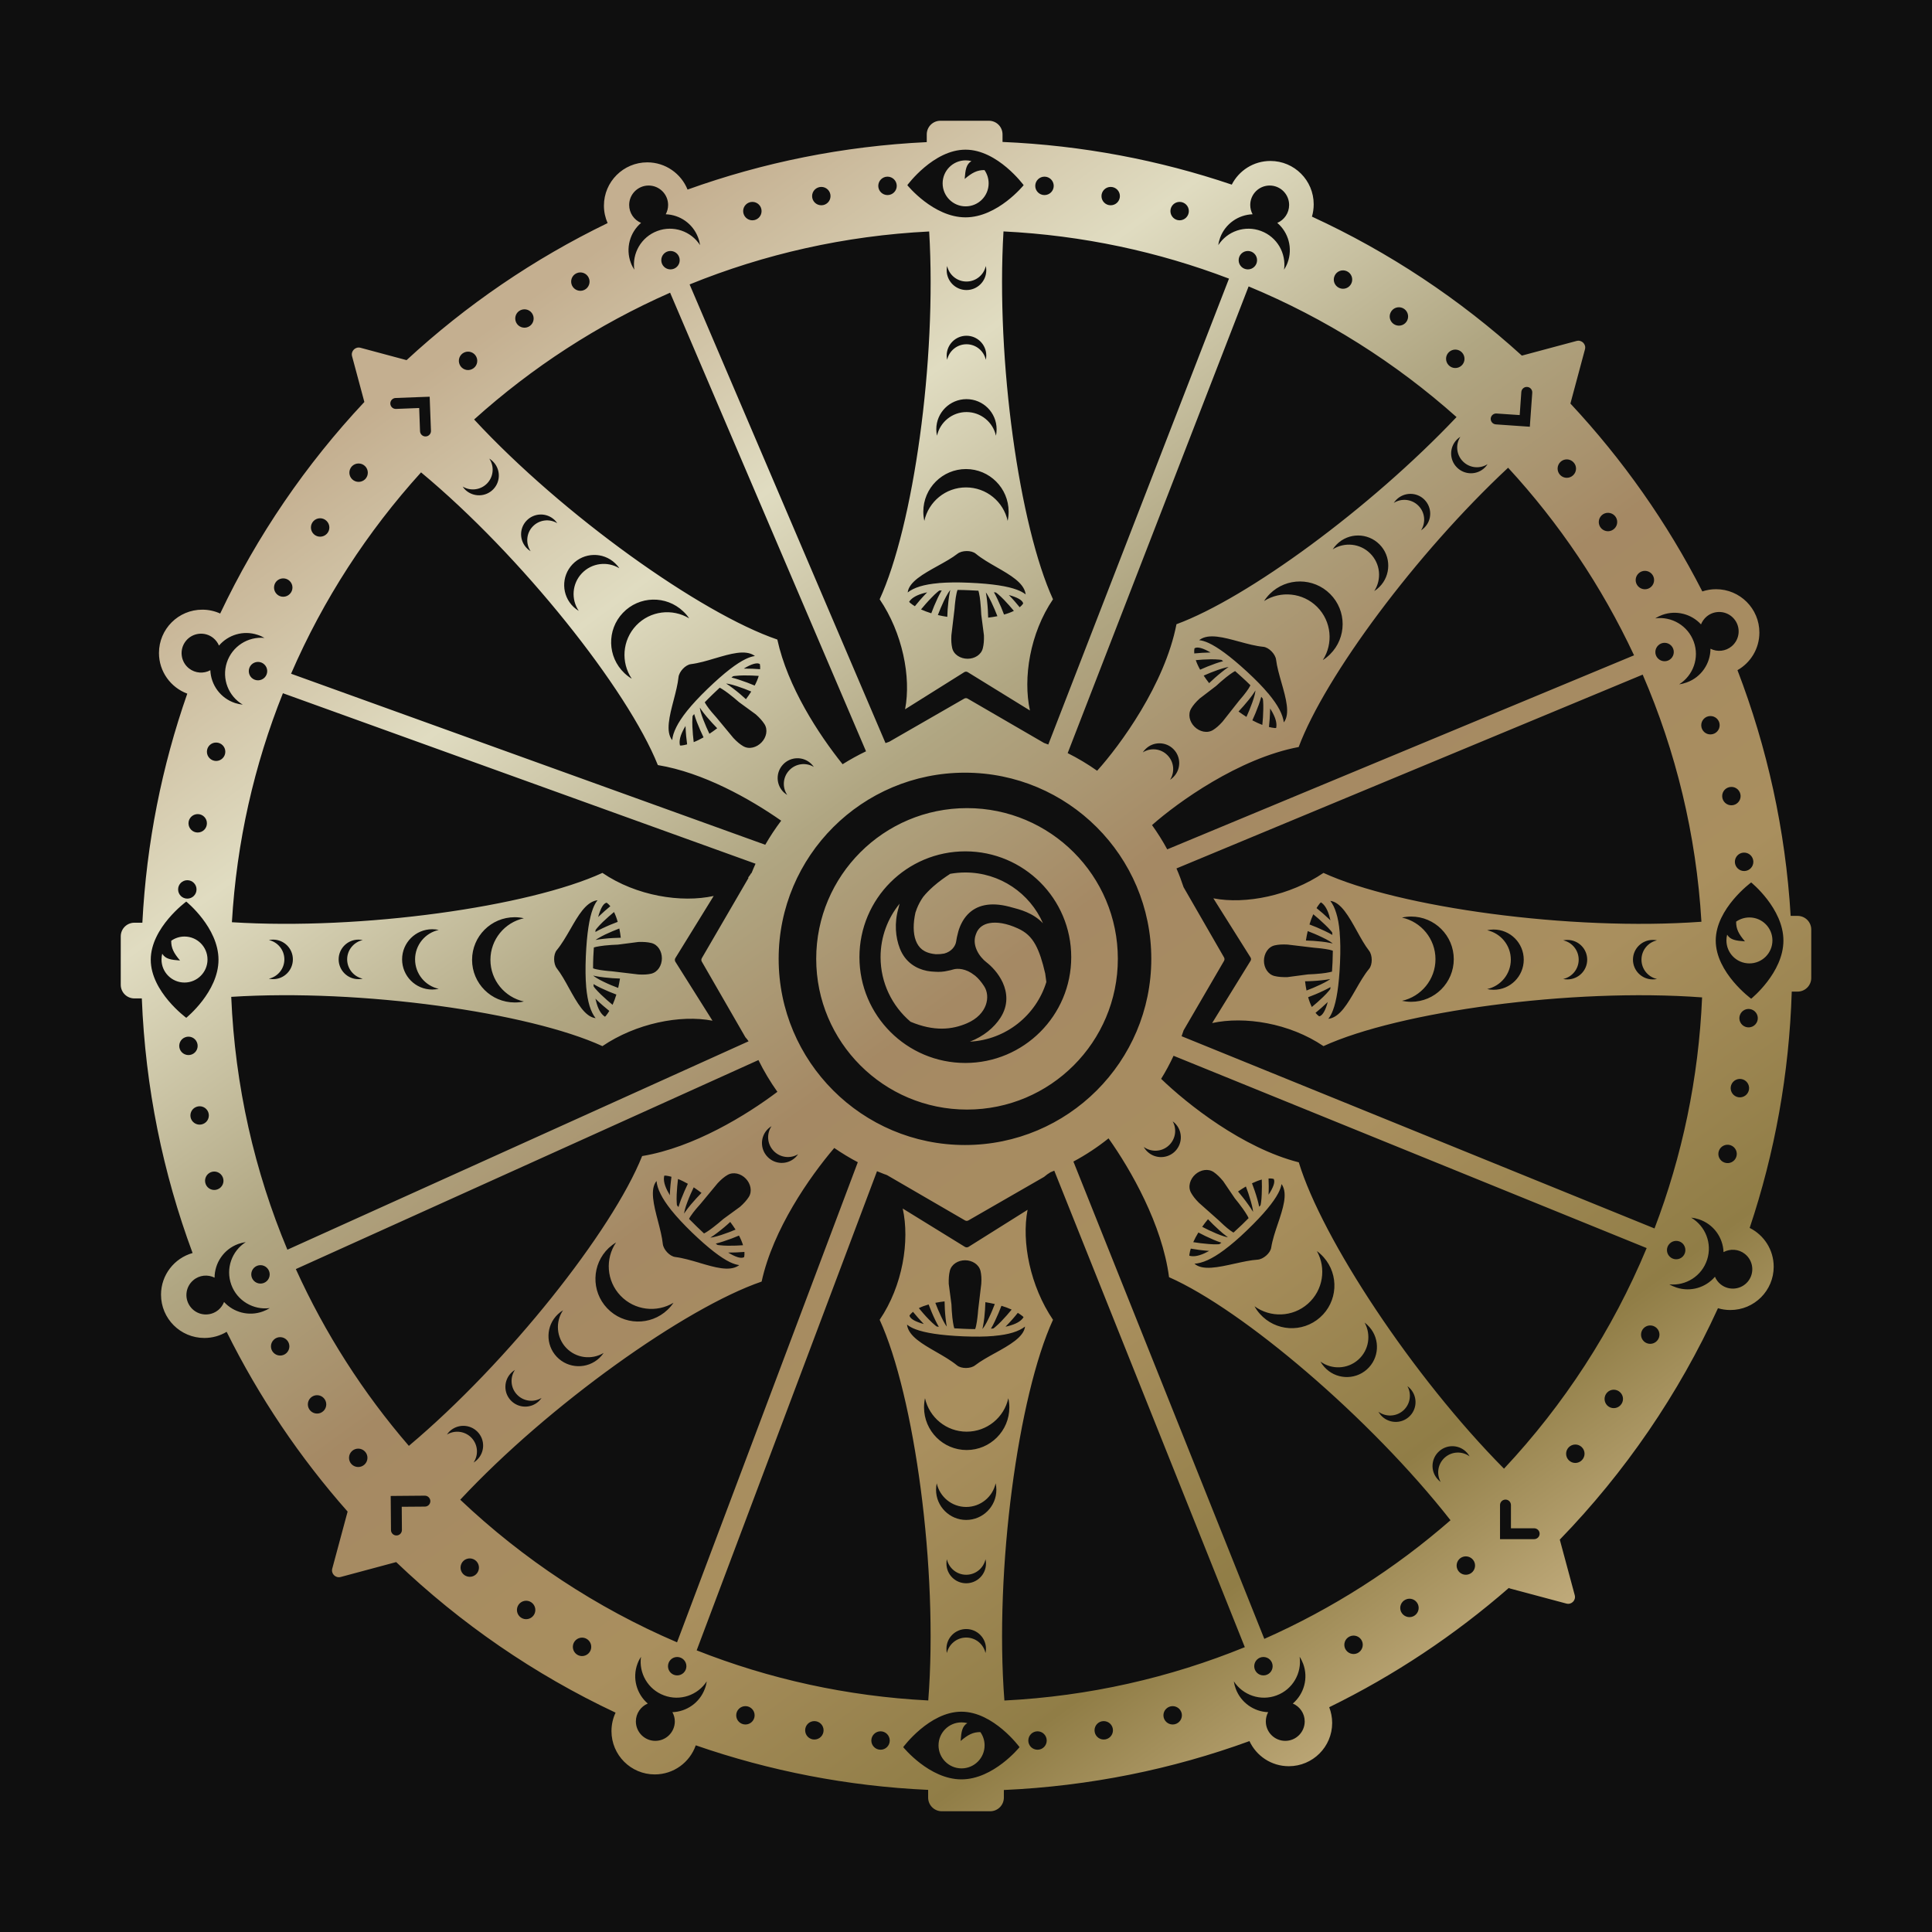 <?xml version="1.0" encoding="UTF-8"?> <svg xmlns="http://www.w3.org/2000/svg" width="32" height="32" viewBox="0 0 32 32" fill="none"> <rect width="32" height="32" fill="#0F0F0F"></rect> <g clip-path="url(#clip0_647_754)"> <path fill-rule="evenodd" clip-rule="evenodd" d="M15.35 2.354V2.226C15.35 2.101 15.451 2 15.576 2L16.379 2C16.504 2 16.605 2.101 16.605 2.226V2.351C17.928 2.408 19.202 2.652 20.402 3.058C20.52 2.826 20.762 2.666 21.042 2.666C21.438 2.666 21.759 2.987 21.759 3.384C21.759 3.454 21.749 3.523 21.73 3.588C23.008 4.176 24.179 4.956 25.207 5.89L26.114 5.647C26.198 5.625 26.275 5.702 26.252 5.786L26.011 6.684C26.876 7.61 27.614 8.657 28.196 9.796C28.267 9.772 28.344 9.759 28.423 9.759C28.82 9.759 29.141 10.081 29.141 10.477C29.141 10.744 28.995 10.977 28.778 11.1C29.268 12.376 29.573 13.743 29.659 15.17H29.774C29.899 15.17 30 15.271 30 15.396V16.198C30 16.322 29.899 16.424 29.774 16.424H29.677C29.635 17.788 29.394 19.103 28.98 20.338C29.216 20.456 29.378 20.699 29.378 20.981C29.378 21.377 29.057 21.698 28.66 21.698C28.589 21.698 28.52 21.688 28.455 21.668C27.803 23.094 26.913 24.389 25.835 25.501L26.083 26.422C26.105 26.506 26.029 26.583 25.944 26.56L25.012 26.311C25.004 26.308 24.997 26.306 24.99 26.302C24.094 27.083 23.095 27.749 22.016 28.277C22.047 28.357 22.065 28.445 22.065 28.537C22.065 28.933 21.743 29.254 21.347 29.254C21.058 29.254 20.809 29.084 20.695 28.838C19.417 29.304 18.051 29.584 16.627 29.648V29.774C16.627 29.899 16.526 30 16.401 30H15.599C15.474 30 15.373 29.899 15.373 29.774V29.646C14.03 29.585 12.738 29.329 11.524 28.908C11.426 29.189 11.159 29.39 10.845 29.39C10.449 29.39 10.128 29.069 10.128 28.673C10.128 28.564 10.152 28.46 10.196 28.367C8.85 27.734 7.624 26.888 6.562 25.873L5.642 26.12C5.558 26.142 5.481 26.066 5.503 25.982L5.754 25.05C5.754 25.047 5.755 25.045 5.756 25.043C5.756 25.042 5.756 25.041 5.756 25.041C5.756 25.04 5.757 25.04 5.757 25.039L5.757 25.038C5.757 25.038 5.758 25.037 5.758 25.037C4.966 24.141 4.291 23.141 3.754 22.059C3.646 22.124 3.52 22.161 3.385 22.161C2.988 22.161 2.667 21.84 2.667 21.444C2.667 21.116 2.888 20.839 3.19 20.754C2.699 19.432 2.407 18.015 2.349 16.537H2.226C2.101 16.537 2 16.436 2 16.311V15.509C2 15.384 2.101 15.283 2.226 15.283H2.358C2.426 13.96 2.683 12.686 3.102 11.489C2.828 11.387 2.633 11.124 2.633 10.816C2.633 10.419 2.954 10.098 3.351 10.098C3.456 10.098 3.557 10.121 3.647 10.162C4.259 8.87 5.068 7.689 6.035 6.658L5.831 5.899C5.809 5.815 5.886 5.738 5.97 5.76L6.734 5.965C7.72 5.054 8.841 4.287 10.064 3.695C10.025 3.607 10.003 3.509 10.003 3.406C10.003 3.01 10.325 2.689 10.721 2.689C11.023 2.689 11.282 2.876 11.388 3.14C12.634 2.692 13.965 2.42 15.35 2.354ZM15.375 28.165C15.544 25.991 15.143 23.108 14.57 21.86C14.953 21.296 15.07 20.553 14.952 20.017L15.982 20.652C16 20.663 16.023 20.663 16.042 20.652L17.02 20.038C16.916 20.572 17.066 21.307 17.441 21.86C16.868 23.108 16.468 25.991 16.636 28.166C18.039 28.095 19.38 27.787 20.618 27.282L17.462 19.39C17.442 19.399 17.421 19.407 17.4 19.416C17.362 19.438 17.326 19.464 17.293 19.493L16.04 20.214C16.023 20.224 16.001 20.224 15.984 20.214L14.689 19.462C14.685 19.461 14.682 19.46 14.678 19.459L14.677 19.458L14.673 19.456C14.665 19.454 14.657 19.451 14.65 19.448L14.65 19.45L14.646 19.447C14.606 19.431 14.566 19.416 14.526 19.399L11.539 27.335C12.736 27.808 14.027 28.096 15.375 28.165ZM11.214 27.202L14.208 19.25C14.073 19.179 13.943 19.1 13.818 19.014C13.409 19.494 12.803 20.362 12.615 21.227C11.354 21.659 9.091 23.266 7.623 24.84C8.663 25.825 9.877 26.63 11.214 27.202ZM6.772 23.948C8.42 22.562 10.141 20.385 10.636 19.148C11.491 19.007 12.37 18.466 12.876 18.084C12.758 17.918 12.653 17.742 12.562 17.558L4.9 21.02C5.384 22.087 6.016 23.072 6.772 23.948ZM4.76 20.699L12.399 17.247C12.383 17.223 12.365 17.201 12.346 17.18L11.624 15.927C11.614 15.91 11.614 15.888 11.624 15.871L12.4 14.537L12.389 14.538C12.41 14.513 12.429 14.486 12.445 14.458V14.468C12.467 14.413 12.49 14.359 12.514 14.306L4.686 11.482C4.212 12.666 3.919 13.942 3.841 15.275C5.995 15.41 8.761 15.016 9.978 14.458C10.541 14.841 11.285 14.957 11.821 14.84L11.186 15.869C11.175 15.887 11.175 15.911 11.186 15.929L11.801 16.906C11.266 16.802 10.531 16.952 9.978 17.327C8.759 16.769 5.986 16.374 3.83 16.511C3.892 17.99 4.217 19.402 4.76 20.699ZM4.821 11.159L12.675 13.992C12.755 13.853 12.843 13.72 12.939 13.593C12.419 13.23 11.648 12.796 10.896 12.672C10.395 11.421 8.639 9.207 6.974 7.824C6.086 8.804 5.354 9.928 4.821 11.159ZM7.853 6.948C9.32 8.532 11.605 10.159 12.875 10.593C13.045 11.375 13.557 12.16 13.956 12.658C14.081 12.58 14.21 12.508 14.344 12.444L11.099 4.848C9.904 5.374 8.81 6.086 7.853 6.948ZM11.422 4.711L14.667 12.308C14.687 12.301 14.708 12.293 14.728 12.286L15.971 11.571C15.989 11.561 16.01 11.561 16.027 11.571L17.293 12.306C17.316 12.315 17.34 12.323 17.363 12.332L20.356 4.615C19.187 4.169 17.931 3.898 16.621 3.833C16.494 5.979 16.887 8.717 17.441 9.926C17.058 10.489 16.942 11.232 17.059 11.768L16.029 11.133C16.011 11.122 15.988 11.122 15.97 11.134L14.991 11.748C15.095 11.213 14.946 10.479 14.57 9.926C15.125 8.717 15.518 5.98 15.39 3.834C13.992 3.904 12.657 4.209 11.422 4.711ZM20.681 4.744L17.684 12.474C17.854 12.559 18.018 12.657 18.172 12.766C18.551 12.347 19.293 11.334 19.486 10.339C20.66 9.907 22.695 8.418 24.125 6.908C23.114 6.007 21.952 5.271 20.681 4.744ZM24.979 7.747C23.456 9.168 21.95 11.199 21.51 12.373C20.519 12.56 19.507 13.289 19.081 13.666C19.173 13.794 19.258 13.929 19.333 14.068L27.065 10.854C26.53 9.711 25.824 8.664 24.979 7.747ZM27.208 11.174L19.486 14.384C19.53 14.485 19.569 14.589 19.604 14.695L20.274 15.858C20.284 15.876 20.284 15.897 20.274 15.915L19.604 17.066C19.594 17.099 19.582 17.131 19.571 17.163L27.404 20.347C27.861 19.15 28.135 17.863 28.192 16.52C26.02 16.359 23.163 16.758 21.921 17.327C21.357 16.945 20.613 16.828 20.077 16.945L20.712 15.916C20.724 15.898 20.724 15.875 20.712 15.857L20.097 14.879C20.632 14.983 21.367 14.834 21.921 14.458C23.161 15.027 26.011 15.425 28.181 15.267C28.095 13.82 27.756 12.441 27.208 11.174ZM27.274 20.672L19.438 17.487C19.376 17.619 19.308 17.747 19.232 17.869C19.665 18.287 20.582 19.015 21.512 19.252C21.896 20.515 23.401 22.803 24.911 24.326C25.903 23.267 26.708 22.032 27.274 20.672ZM24.025 25.18C22.697 23.486 20.582 21.692 19.363 21.154C19.25 20.282 18.727 19.37 18.361 18.855C18.18 19 17.985 19.129 17.779 19.239L20.941 27.145C22.069 26.645 23.108 25.98 24.025 25.18ZM18.515 15.881C18.515 17.26 17.397 18.378 16.017 18.378C14.637 18.378 13.519 17.26 13.519 15.881C13.519 14.503 14.637 13.385 16.017 13.385C17.397 13.385 18.515 14.503 18.515 15.881ZM15.081 16.923C15.471 17.087 15.77 17.056 16.02 16.947C16.355 16.801 16.409 16.504 16.301 16.336C16.253 16.261 16.203 16.204 16.152 16.161C16.148 16.159 16.145 16.156 16.142 16.154C16.141 16.152 16.139 16.151 16.138 16.151L16.138 16.151C15.997 16.039 15.859 16.036 15.789 16.057C15.763 16.065 15.733 16.073 15.699 16.079C15.634 16.095 15.561 16.101 15.483 16.095C15.441 16.094 15.398 16.089 15.354 16.081C15.179 16.046 14.995 15.942 14.904 15.709C14.832 15.524 14.81 15.286 14.882 15.04C14.885 15.024 14.89 15.008 14.894 14.992V14.992C14.895 14.987 14.896 14.982 14.898 14.976C14.898 14.976 14.898 14.975 14.899 14.974L14.899 14.972C14.9 14.97 14.9 14.969 14.901 14.967C14.704 15.209 14.585 15.517 14.585 15.853C14.585 16.282 14.778 16.665 15.081 16.923ZM16.064 17.253C16.663 17.222 17.162 16.815 17.331 16.265C17.325 16.215 17.319 16.169 17.312 16.125C17.264 15.914 17.213 15.764 17.154 15.654C17.079 15.515 16.988 15.436 16.858 15.377C16.666 15.289 16.504 15.268 16.388 15.29C16.29 15.308 16.222 15.357 16.182 15.432C16.17 15.456 16.161 15.482 16.153 15.509C16.133 15.591 16.147 15.667 16.179 15.738C16.218 15.825 16.284 15.896 16.337 15.937C16.418 15.999 16.538 16.119 16.609 16.276C16.683 16.439 16.706 16.648 16.57 16.858C16.466 17.019 16.292 17.166 16.064 17.253ZM17.275 15.292C17.106 15.118 16.902 15.066 16.736 15.023H16.736L16.734 15.022C16.733 15.022 16.731 15.021 16.729 15.021C16.727 15.02 16.726 15.02 16.724 15.019C16.722 15.019 16.72 15.018 16.718 15.018C16.401 14.935 16.174 14.992 16.027 15.147C15.983 15.193 15.95 15.244 15.924 15.296C15.914 15.315 15.906 15.334 15.898 15.354C15.887 15.38 15.879 15.405 15.872 15.431C15.854 15.494 15.843 15.552 15.836 15.599C15.824 15.668 15.764 15.761 15.639 15.794C15.597 15.802 15.549 15.806 15.499 15.805C15.498 15.805 15.497 15.805 15.496 15.805L15.495 15.805L15.493 15.804C15.491 15.804 15.488 15.804 15.486 15.803C15.389 15.793 15.322 15.764 15.274 15.728C15.227 15.691 15.192 15.641 15.168 15.577C15.123 15.456 15.123 15.291 15.163 15.114C15.17 15.092 15.178 15.069 15.187 15.047C15.212 14.984 15.246 14.919 15.291 14.855C15.338 14.796 15.395 14.739 15.459 14.682C15.553 14.599 15.654 14.528 15.739 14.473C15.82 14.459 15.903 14.451 15.989 14.451C16.564 14.451 17.058 14.797 17.275 15.292ZM17.743 15.853C17.743 16.821 16.957 17.606 15.989 17.606C15.02 17.606 14.235 16.821 14.235 15.853C14.235 14.885 15.02 14.101 15.989 14.101C16.957 14.101 17.743 14.885 17.743 15.853ZM15.983 18.965C17.687 18.965 19.069 17.584 19.069 15.881C19.069 14.178 17.687 12.798 15.983 12.798C14.279 12.798 12.897 14.178 12.897 15.881C12.897 17.584 14.279 18.965 15.983 18.965ZM17.3 2.926C17.216 2.926 17.147 2.994 17.147 3.079C17.147 3.163 17.216 3.231 17.3 3.231C17.384 3.231 17.453 3.163 17.453 3.079C17.453 2.994 17.384 2.926 17.3 2.926ZM14.737 28.829C14.737 28.913 14.669 28.981 14.585 28.981C14.501 28.981 14.432 28.913 14.432 28.829C14.432 28.745 14.501 28.676 14.585 28.676C14.669 28.676 14.737 28.745 14.737 28.829ZM14.7 2.926C14.784 2.926 14.853 2.994 14.853 3.079C14.853 3.163 14.784 3.231 14.7 3.231C14.616 3.231 14.547 3.163 14.547 3.079C14.547 2.994 14.616 2.926 14.7 2.926ZM17.032 28.829C17.032 28.913 17.1 28.981 17.185 28.981C17.269 28.981 17.337 28.913 17.337 28.829C17.337 28.745 17.269 28.676 17.185 28.676C17.1 28.676 17.032 28.745 17.032 28.829ZM9.549 4.526C9.625 4.491 9.716 4.524 9.751 4.601C9.786 4.677 9.753 4.768 9.676 4.803C9.6 4.838 9.509 4.804 9.474 4.728C9.439 4.651 9.472 4.561 9.549 4.526ZM22.28 27.307C22.316 27.383 22.406 27.417 22.483 27.382C22.559 27.346 22.593 27.256 22.558 27.179C22.523 27.103 22.432 27.069 22.355 27.105C22.279 27.14 22.245 27.23 22.28 27.307ZM28.758 19.163C28.73 19.243 28.643 19.284 28.564 19.256C28.484 19.229 28.442 19.142 28.47 19.062C28.498 18.983 28.585 18.941 28.665 18.969C28.744 18.997 28.786 19.084 28.758 19.163ZM3.604 19.699C3.526 19.73 3.437 19.691 3.407 19.613C3.376 19.534 3.415 19.446 3.493 19.415C3.571 19.384 3.66 19.423 3.691 19.502C3.722 19.58 3.683 19.669 3.604 19.699ZM22.308 4.492C22.231 4.457 22.141 4.49 22.106 4.567C22.07 4.643 22.104 4.734 22.181 4.769C22.257 4.804 22.348 4.771 22.383 4.694C22.418 4.618 22.385 4.527 22.308 4.492ZM9.779 27.341C9.744 27.417 9.653 27.451 9.577 27.416C9.5 27.38 9.467 27.29 9.502 27.213C9.537 27.137 9.627 27.103 9.704 27.138C9.781 27.174 9.814 27.264 9.779 27.341ZM5.829 7.723C5.888 7.663 5.984 7.661 6.045 7.719C6.106 7.777 6.108 7.874 6.05 7.935C5.991 7.995 5.895 7.997 5.834 7.939C5.773 7.881 5.771 7.784 5.829 7.723ZM25.986 24.188C26.047 24.247 26.144 24.245 26.202 24.184C26.261 24.123 26.259 24.026 26.198 23.968C26.137 23.91 26.041 23.912 25.982 23.973C25.924 24.034 25.926 24.13 25.986 24.188ZM29.041 14.269C29.044 14.353 28.978 14.424 28.894 14.427C28.81 14.43 28.739 14.364 28.735 14.28C28.732 14.196 28.798 14.125 28.882 14.122C28.967 14.119 29.037 14.184 29.041 14.269ZM3.102 14.884C3.018 14.884 2.95 14.816 2.95 14.731C2.95 14.647 3.019 14.579 3.103 14.579C3.187 14.579 3.256 14.648 3.255 14.732C3.255 14.816 3.187 14.884 3.102 14.884ZM26.061 7.656C26.003 7.595 25.906 7.593 25.846 7.651C25.785 7.71 25.783 7.806 25.841 7.867C25.899 7.928 25.996 7.93 26.057 7.871C26.118 7.813 26.12 7.716 26.061 7.656ZM6.039 24.256C5.978 24.314 5.882 24.312 5.823 24.252C5.765 24.191 5.767 24.094 5.828 24.036C5.889 23.978 5.985 23.98 6.044 24.041C6.102 24.101 6.1 24.198 6.039 24.256ZM18.396 3.096C18.312 3.096 18.244 3.164 18.244 3.248C18.244 3.332 18.312 3.4 18.396 3.4C18.481 3.4 18.549 3.332 18.549 3.248C18.549 3.164 18.481 3.096 18.396 3.096ZM13.641 28.659C13.641 28.744 13.573 28.812 13.488 28.812C13.404 28.812 13.336 28.744 13.336 28.659C13.336 28.575 13.404 28.507 13.488 28.507C13.573 28.507 13.641 28.575 13.641 28.659ZM13.604 3.096C13.688 3.096 13.756 3.164 13.756 3.248C13.756 3.332 13.688 3.4 13.604 3.4C13.519 3.4 13.451 3.332 13.451 3.248C13.451 3.164 13.519 3.096 13.604 3.096ZM18.129 28.659C18.129 28.744 18.197 28.812 18.281 28.812C18.366 28.812 18.434 28.744 18.434 28.659C18.434 28.575 18.366 28.507 18.281 28.507C18.197 28.507 18.129 28.575 18.129 28.659ZM8.623 5.137C8.7 5.102 8.79 5.135 8.825 5.212C8.86 5.288 8.827 5.379 8.75 5.414C8.674 5.449 8.583 5.415 8.548 5.339C8.513 5.262 8.546 5.172 8.623 5.137ZM23.206 26.696C23.242 26.772 23.332 26.806 23.409 26.771C23.485 26.735 23.519 26.645 23.484 26.569C23.449 26.492 23.358 26.458 23.282 26.494C23.205 26.529 23.171 26.619 23.206 26.696ZM28.962 18.073C28.934 18.153 28.847 18.195 28.767 18.167C28.688 18.139 28.646 18.052 28.674 17.972C28.702 17.893 28.789 17.851 28.869 17.879C28.948 17.907 28.99 17.994 28.962 18.073ZM3.362 18.617C3.284 18.648 3.195 18.609 3.164 18.531C3.134 18.453 3.172 18.364 3.251 18.334C3.329 18.303 3.418 18.341 3.449 18.42C3.479 18.498 3.441 18.587 3.362 18.617ZM23.234 5.103C23.157 5.068 23.067 5.101 23.032 5.178C22.996 5.254 23.03 5.345 23.107 5.38C23.183 5.415 23.274 5.382 23.309 5.305C23.344 5.228 23.31 5.138 23.234 5.103ZM8.853 26.73C8.818 26.806 8.728 26.84 8.651 26.805C8.574 26.769 8.541 26.679 8.576 26.602C8.611 26.526 8.702 26.492 8.778 26.527C8.855 26.563 8.888 26.653 8.853 26.73ZM5.192 8.631C5.251 8.57 5.347 8.568 5.408 8.627C5.469 8.685 5.471 8.782 5.413 8.842C5.354 8.903 5.258 8.905 5.197 8.847C5.136 8.788 5.134 8.692 5.192 8.631ZM26.623 23.281C26.684 23.339 26.781 23.337 26.839 23.276C26.898 23.215 26.896 23.119 26.835 23.061C26.774 23.002 26.677 23.004 26.619 23.065C26.561 23.126 26.563 23.222 26.623 23.281ZM28.83 13.18C28.833 13.264 28.767 13.335 28.683 13.338C28.599 13.341 28.528 13.276 28.525 13.192C28.521 13.107 28.587 13.037 28.672 13.034C28.756 13.03 28.826 13.096 28.83 13.18ZM3.274 13.789C3.19 13.789 3.122 13.72 3.122 13.636C3.122 13.552 3.191 13.484 3.275 13.484C3.359 13.484 3.428 13.553 3.427 13.637C3.427 13.721 3.359 13.789 3.274 13.789ZM26.744 8.541C26.685 8.48 26.588 8.478 26.528 8.536C26.467 8.595 26.465 8.691 26.523 8.752C26.582 8.813 26.678 8.815 26.739 8.756C26.8 8.698 26.802 8.602 26.744 8.541ZM5.357 23.371C5.296 23.429 5.2 23.427 5.141 23.366C5.083 23.306 5.085 23.209 5.146 23.151C5.207 23.093 5.303 23.095 5.361 23.155C5.42 23.216 5.418 23.313 5.357 23.371ZM19.538 3.344C19.454 3.344 19.386 3.412 19.386 3.496C19.386 3.581 19.454 3.649 19.538 3.649C19.622 3.649 19.691 3.581 19.691 3.496C19.691 3.412 19.622 3.344 19.538 3.344ZM12.499 28.411C12.499 28.495 12.431 28.563 12.347 28.563C12.262 28.563 12.194 28.495 12.194 28.411C12.194 28.327 12.262 28.259 12.347 28.259C12.431 28.259 12.499 28.327 12.499 28.411ZM12.462 3.344C12.546 3.344 12.614 3.412 12.614 3.496C12.614 3.581 12.546 3.649 12.462 3.649C12.378 3.649 12.309 3.581 12.309 3.496C12.309 3.412 12.378 3.344 12.462 3.344ZM19.27 28.411C19.27 28.495 19.339 28.563 19.423 28.563C19.507 28.563 19.576 28.495 19.576 28.411C19.576 28.327 19.507 28.259 19.423 28.259C19.339 28.259 19.27 28.327 19.27 28.411ZM11.105 4.157C11.19 4.157 11.258 4.225 11.258 4.31C11.258 4.394 11.19 4.462 11.105 4.462C11.021 4.462 10.953 4.394 10.953 4.31C10.953 4.225 11.021 4.157 11.105 4.157ZM20.774 27.598C20.774 27.682 20.842 27.75 20.926 27.75C21.011 27.75 21.079 27.682 21.079 27.598C21.079 27.513 21.011 27.445 20.926 27.445C20.842 27.445 20.774 27.513 20.774 27.598ZM20.669 4.157C20.753 4.157 20.821 4.225 20.821 4.31C20.821 4.394 20.753 4.462 20.669 4.462C20.584 4.462 20.516 4.394 20.516 4.31C20.516 4.225 20.584 4.157 20.669 4.157ZM11.064 27.598C11.064 27.682 11.132 27.75 11.216 27.75C11.3 27.75 11.369 27.682 11.369 27.598C11.369 27.513 11.3 27.445 11.216 27.445C11.132 27.445 11.064 27.513 11.064 27.598ZM7.689 5.838C7.766 5.803 7.856 5.837 7.891 5.913C7.926 5.99 7.893 6.08 7.816 6.115C7.74 6.151 7.649 6.117 7.614 6.04C7.579 5.964 7.612 5.873 7.689 5.838ZM24.14 25.994C24.175 26.071 24.266 26.104 24.343 26.069C24.419 26.034 24.453 25.944 24.418 25.867C24.383 25.791 24.292 25.757 24.215 25.792C24.139 25.827 24.105 25.918 24.14 25.994ZM29.106 16.915C29.078 16.994 28.991 17.036 28.911 17.008C28.832 16.98 28.79 16.893 28.818 16.814C28.846 16.734 28.933 16.692 29.012 16.72C29.092 16.748 29.134 16.835 29.106 16.915ZM3.177 17.465C3.099 17.495 3.01 17.457 2.979 17.378C2.949 17.3 2.987 17.211 3.066 17.181C3.144 17.15 3.233 17.189 3.263 17.267C3.294 17.345 3.256 17.434 3.177 17.465ZM24.168 5.804C24.091 5.769 24.001 5.803 23.965 5.879C23.93 5.956 23.964 6.046 24.041 6.082C24.117 6.117 24.208 6.083 24.243 6.007C24.278 5.93 24.244 5.839 24.168 5.804ZM7.919 26.028C7.884 26.105 7.794 26.138 7.717 26.103C7.64 26.068 7.607 25.977 7.642 25.901C7.677 25.824 7.768 25.791 7.844 25.826C7.921 25.861 7.954 25.952 7.919 26.028ZM4.581 9.626C4.64 9.566 4.736 9.564 4.797 9.622C4.858 9.68 4.86 9.777 4.801 9.837C4.743 9.898 4.646 9.9 4.586 9.842C4.525 9.784 4.523 9.687 4.581 9.626ZM4.379 11.006C4.318 10.947 4.221 10.95 4.163 11.01C4.105 11.071 4.107 11.168 4.167 11.226C4.228 11.284 4.325 11.282 4.383 11.222C4.442 11.161 4.44 11.064 4.379 11.006ZM27.443 22.211C27.385 22.272 27.288 22.274 27.227 22.216C27.167 22.158 27.165 22.061 27.223 22C27.282 21.939 27.378 21.938 27.439 21.996C27.5 22.054 27.502 22.151 27.443 22.211ZM28.336 12.164C28.42 12.161 28.486 12.09 28.483 12.006C28.48 11.922 28.409 11.857 28.325 11.86C28.24 11.863 28.175 11.934 28.178 12.018C28.181 12.102 28.252 12.168 28.336 12.164ZM3.427 12.451C3.427 12.535 3.495 12.603 3.579 12.604C3.663 12.604 3.732 12.536 3.732 12.451C3.732 12.367 3.664 12.299 3.58 12.299C3.496 12.298 3.427 12.366 3.427 12.451ZM27.657 20.815C27.718 20.873 27.814 20.872 27.873 20.811C27.931 20.75 27.929 20.654 27.869 20.595C27.808 20.537 27.711 20.539 27.653 20.6C27.594 20.66 27.596 20.757 27.657 20.815ZM27.355 9.502C27.296 9.441 27.2 9.439 27.139 9.498C27.078 9.556 27.076 9.652 27.134 9.713C27.193 9.774 27.289 9.776 27.35 9.718C27.411 9.659 27.413 9.563 27.355 9.502ZM4.746 22.41C4.685 22.468 4.588 22.466 4.53 22.405C4.472 22.345 4.474 22.248 4.535 22.19C4.595 22.131 4.692 22.134 4.75 22.194C4.809 22.255 4.807 22.351 4.746 22.41ZM27.681 10.694C27.622 10.633 27.526 10.631 27.465 10.69C27.404 10.748 27.402 10.845 27.46 10.905C27.519 10.966 27.616 10.968 27.676 10.91C27.737 10.851 27.739 10.755 27.681 10.694ZM4.42 21.218C4.359 21.276 4.262 21.274 4.204 21.213C4.146 21.153 4.148 21.056 4.208 20.998C4.269 20.939 4.366 20.941 4.424 21.002C4.483 21.063 4.481 21.16 4.42 21.218ZM20.708 3.395C20.708 3.217 20.852 3.073 21.03 3.073C21.208 3.073 21.352 3.217 21.352 3.395C21.352 3.528 21.271 3.643 21.156 3.692C21.34 3.849 21.416 4.111 21.326 4.352C21.311 4.393 21.291 4.431 21.268 4.467C21.306 4.196 21.154 3.926 20.887 3.826C20.62 3.726 20.327 3.83 20.179 4.06C20.184 4.018 20.195 3.976 20.21 3.935C20.297 3.703 20.514 3.557 20.747 3.549C20.722 3.503 20.708 3.451 20.708 3.395ZM10.854 28.834C11.032 28.834 11.177 28.69 11.177 28.512C11.177 28.457 11.162 28.404 11.137 28.359C11.371 28.351 11.588 28.204 11.674 27.972C11.69 27.931 11.7 27.889 11.706 27.848C11.558 28.077 11.265 28.181 10.998 28.081C10.731 27.982 10.578 27.711 10.617 27.441C10.594 27.476 10.574 27.515 10.559 27.556C10.469 27.796 10.545 28.058 10.729 28.216C10.614 28.265 10.532 28.379 10.532 28.512C10.532 28.69 10.677 28.834 10.854 28.834ZM11.066 3.395C11.066 3.217 10.921 3.073 10.743 3.073C10.566 3.073 10.421 3.217 10.421 3.395C10.421 3.528 10.502 3.643 10.618 3.692C10.434 3.849 10.358 4.111 10.448 4.352C10.463 4.393 10.483 4.431 10.506 4.467C10.467 4.196 10.62 3.926 10.887 3.826C11.154 3.726 11.447 3.83 11.595 4.06C11.589 4.018 11.579 3.976 11.563 3.935C11.476 3.703 11.26 3.557 11.027 3.549C11.051 3.503 11.066 3.451 11.066 3.395ZM21.288 28.834C21.11 28.834 20.966 28.69 20.966 28.512C20.966 28.457 20.98 28.404 21.005 28.359C20.772 28.351 20.555 28.204 20.468 27.972C20.453 27.931 20.442 27.889 20.436 27.848C20.585 28.077 20.878 28.181 21.145 28.081C21.412 27.982 21.564 27.711 21.526 27.441C21.549 27.476 21.568 27.515 21.584 27.556C21.674 27.796 21.598 28.058 21.413 28.216C21.529 28.265 21.61 28.379 21.61 28.512C21.61 28.69 21.466 28.834 21.288 28.834ZM3.531 10.566C3.392 10.455 3.189 10.478 3.078 10.617C2.967 10.756 2.99 10.959 3.129 11.07C3.234 11.153 3.374 11.161 3.484 11.101C3.493 11.343 3.651 11.565 3.895 11.645C3.937 11.658 3.979 11.667 4.021 11.671C3.785 11.533 3.669 11.245 3.757 10.974C3.845 10.704 4.109 10.539 4.381 10.566C4.345 10.545 4.306 10.527 4.264 10.514C4.028 10.437 3.779 10.515 3.627 10.693C3.607 10.645 3.574 10.601 3.531 10.566ZM28.954 21.222C28.843 21.361 28.64 21.384 28.501 21.274C28.457 21.239 28.425 21.195 28.405 21.147C28.253 21.325 28.004 21.403 27.768 21.326C27.726 21.312 27.687 21.295 27.65 21.273C27.923 21.3 28.187 21.136 28.275 20.865C28.363 20.595 28.247 20.307 28.011 20.168C28.053 20.172 28.095 20.181 28.137 20.195C28.381 20.274 28.539 20.497 28.547 20.739C28.658 20.679 28.798 20.687 28.902 20.77C29.041 20.881 29.064 21.083 28.954 21.222ZM28.266 10.213C28.401 10.098 28.605 10.114 28.72 10.249C28.836 10.384 28.82 10.587 28.684 10.703C28.583 10.789 28.443 10.802 28.331 10.745C28.33 10.988 28.18 11.216 27.938 11.303C27.897 11.318 27.855 11.329 27.813 11.334C28.044 11.188 28.151 10.896 28.054 10.629C27.956 10.361 27.687 10.206 27.416 10.242C27.452 10.219 27.49 10.2 27.532 10.185C27.765 10.101 28.017 10.17 28.174 10.342C28.193 10.294 28.224 10.249 28.266 10.213ZM3.165 21.659C3.28 21.794 3.483 21.81 3.619 21.695C3.661 21.658 3.692 21.614 3.711 21.565C3.868 21.737 4.12 21.807 4.353 21.722C4.395 21.707 4.433 21.688 4.469 21.666C4.198 21.702 3.928 21.546 3.831 21.279C3.734 21.011 3.84 20.72 4.071 20.573C4.03 20.579 3.988 20.589 3.946 20.604C3.705 20.692 3.555 20.919 3.554 21.162C3.442 21.106 3.302 21.118 3.201 21.205C3.065 21.32 3.049 21.523 3.165 21.659ZM16 8.073C15.662 8.073 15.379 8.31 15.31 8.627C15.299 8.578 15.293 8.527 15.293 8.475C15.293 8.085 15.61 7.769 16 7.769C16.39 7.769 16.706 8.085 16.706 8.475C16.706 8.527 16.701 8.578 16.69 8.627C16.621 8.31 16.338 8.073 16 8.073ZM15.52 7.217C15.569 6.993 15.769 6.825 16.008 6.825C16.247 6.825 16.447 6.993 16.496 7.217C16.503 7.183 16.507 7.147 16.507 7.11C16.507 6.834 16.284 6.611 16.008 6.611C15.732 6.611 15.508 6.834 15.508 7.11C15.508 7.147 15.512 7.183 15.52 7.217ZM16.008 5.702C15.851 5.702 15.72 5.812 15.688 5.959C15.683 5.937 15.68 5.913 15.68 5.889C15.68 5.708 15.827 5.561 16.008 5.561C16.189 5.561 16.336 5.708 16.336 5.889C16.336 5.913 16.333 5.937 16.328 5.959C16.296 5.812 16.165 5.702 16.008 5.702ZM16.328 4.406C16.296 4.553 16.165 4.663 16.008 4.663C15.851 4.663 15.72 4.553 15.688 4.406C15.683 4.429 15.68 4.452 15.68 4.476C15.68 4.657 15.827 4.804 16.008 4.804C16.189 4.804 16.336 4.657 16.336 4.476C16.336 4.452 16.333 4.429 16.328 4.406ZM16.8 9.884C16.922 9.929 16.944 9.974 16.947 9.997C16.932 10.019 16.912 10.039 16.889 10.058C16.842 9.999 16.776 9.923 16.71 9.856C16.744 9.865 16.774 9.874 16.8 9.884ZM16.629 9.934C16.688 9.995 16.748 10.064 16.793 10.118C16.745 10.142 16.691 10.162 16.63 10.179C16.604 10.108 16.564 10.012 16.522 9.925C16.503 9.883 16.482 9.844 16.462 9.809C16.473 9.811 16.485 9.812 16.496 9.814C16.505 9.82 16.515 9.828 16.527 9.838C16.558 9.863 16.592 9.897 16.629 9.934ZM16.42 9.973C16.458 10.053 16.495 10.14 16.52 10.206C16.471 10.216 16.42 10.224 16.367 10.23C16.366 10.155 16.36 10.048 16.349 9.951C16.344 9.902 16.337 9.854 16.329 9.813C16.336 9.822 16.345 9.834 16.355 9.851C16.375 9.884 16.398 9.927 16.42 9.973ZM16.206 9.784C16.157 9.781 16.105 9.778 16.051 9.776C15.983 9.773 15.919 9.771 15.86 9.771C15.86 9.772 15.859 9.773 15.859 9.774C15.858 9.775 15.858 9.776 15.858 9.777C15.857 9.779 15.857 9.78 15.856 9.782C15.852 9.794 15.847 9.81 15.843 9.83C15.834 9.869 15.827 9.918 15.821 9.97C15.816 10.008 15.813 10.047 15.81 10.085L15.758 10.522C15.753 10.61 15.758 10.673 15.771 10.732C15.796 10.845 15.911 10.911 16.027 10.911C16.141 10.911 16.252 10.847 16.279 10.736C16.294 10.673 16.3 10.609 16.297 10.522L16.253 10.182C16.25 10.116 16.245 10.037 16.237 9.963C16.232 9.911 16.225 9.864 16.216 9.825C16.213 9.808 16.209 9.795 16.206 9.784ZM15.732 9.806C15.735 9.794 15.738 9.784 15.74 9.773C15.733 9.78 15.719 9.797 15.701 9.827C15.68 9.861 15.658 9.904 15.635 9.95C15.597 10.031 15.559 10.12 15.534 10.187C15.585 10.199 15.637 10.209 15.69 10.217C15.692 10.143 15.698 10.046 15.709 9.957C15.715 9.903 15.723 9.85 15.732 9.806ZM15.153 10.041C15.125 10.024 15.099 10.006 15.075 9.986C15.069 9.981 15.063 9.975 15.058 9.968C15.087 9.922 15.146 9.871 15.273 9.832C15.298 9.825 15.326 9.817 15.357 9.811C15.353 9.815 15.349 9.818 15.346 9.822C15.274 9.896 15.2 9.981 15.153 10.041ZM15.255 10.094C15.3 10.039 15.364 9.965 15.427 9.901C15.463 9.863 15.498 9.83 15.528 9.805C15.539 9.795 15.549 9.788 15.557 9.782C15.571 9.781 15.584 9.78 15.598 9.779C15.576 9.815 15.555 9.857 15.533 9.901C15.491 9.989 15.451 10.086 15.425 10.158C15.365 10.139 15.308 10.118 15.255 10.094ZM15.556 9.657C15.693 9.646 15.857 9.643 16.056 9.652C16.446 9.669 16.693 9.711 16.844 9.768C16.903 9.79 16.951 9.816 16.988 9.845C16.988 9.84 16.987 9.835 16.986 9.831C16.954 9.651 16.735 9.525 16.507 9.394C16.385 9.324 16.261 9.253 16.162 9.171C16.089 9.111 15.934 9.114 15.86 9.171C15.769 9.242 15.651 9.307 15.532 9.373L15.532 9.373L15.532 9.373C15.294 9.505 15.055 9.637 15.034 9.813C15.083 9.774 15.149 9.74 15.237 9.713C15.319 9.688 15.422 9.669 15.55 9.658C15.551 9.658 15.552 9.657 15.553 9.657C15.554 9.656 15.555 9.656 15.556 9.656L15.556 9.657ZM8.123 15.898C8.123 16.236 8.36 16.518 8.677 16.588C8.628 16.599 8.577 16.604 8.525 16.604C8.135 16.604 7.819 16.288 7.819 15.898C7.819 15.508 8.135 15.192 8.525 15.192C8.577 15.192 8.628 15.198 8.677 15.209C8.36 15.278 8.123 15.561 8.123 15.898ZM7.267 16.378C7.042 16.329 6.875 16.129 6.875 15.89C6.875 15.652 7.042 15.452 7.267 15.403C7.232 15.395 7.196 15.391 7.159 15.391C6.883 15.391 6.66 15.615 6.66 15.89C6.66 16.166 6.883 16.39 7.159 16.39C7.196 16.39 7.232 16.385 7.267 16.378ZM5.75 15.89C5.75 16.047 5.861 16.178 6.008 16.21C5.985 16.215 5.961 16.218 5.937 16.218C5.756 16.218 5.609 16.071 5.609 15.89C5.609 15.71 5.756 15.563 5.937 15.563C5.961 15.563 5.985 15.566 6.008 15.57C5.861 15.603 5.75 15.734 5.75 15.89ZM4.453 15.57C4.6 15.603 4.71 15.734 4.71 15.89C4.71 16.047 4.6 16.178 4.453 16.21C4.476 16.215 4.499 16.218 4.523 16.218C4.705 16.218 4.851 16.071 4.851 15.89C4.851 15.71 4.705 15.563 4.523 15.563C4.499 15.563 4.476 15.566 4.453 15.57ZM9.936 15.099C9.981 14.977 10.025 14.955 10.049 14.952C10.07 14.967 10.091 14.987 10.109 15.01C10.051 15.057 9.975 15.123 9.907 15.189C9.916 15.155 9.926 15.125 9.936 15.099ZM9.985 15.27C10.047 15.211 10.116 15.15 10.17 15.106C10.194 15.154 10.214 15.208 10.231 15.269C10.16 15.295 10.063 15.335 9.976 15.377C9.935 15.396 9.895 15.417 9.861 15.437C9.861 15.432 9.862 15.427 9.863 15.422L9.863 15.418C9.864 15.415 9.864 15.413 9.864 15.411C9.865 15.408 9.865 15.405 9.865 15.403C9.872 15.394 9.88 15.384 9.89 15.371C9.915 15.341 9.948 15.306 9.985 15.27ZM10.025 15.478C10.104 15.44 10.192 15.404 10.258 15.379C10.268 15.428 10.276 15.479 10.282 15.532C10.207 15.533 10.1 15.538 10.002 15.549C9.953 15.554 9.905 15.561 9.864 15.569C9.873 15.562 9.886 15.554 9.902 15.544C9.936 15.523 9.978 15.501 10.025 15.478ZM9.836 15.693C9.833 15.741 9.83 15.793 9.827 15.848C9.824 15.916 9.823 15.979 9.823 16.038C9.825 16.039 9.829 16.041 9.833 16.042C9.846 16.047 9.862 16.051 9.881 16.055C9.92 16.064 9.969 16.071 10.021 16.077C10.059 16.082 10.098 16.085 10.136 16.088L10.574 16.14C10.662 16.145 10.726 16.141 10.784 16.128C10.897 16.102 10.963 15.988 10.963 15.872C10.963 15.758 10.899 15.646 10.788 15.619C10.725 15.604 10.661 15.599 10.574 15.602L10.234 15.646C10.168 15.648 10.089 15.653 10.014 15.661C9.963 15.667 9.915 15.674 9.877 15.682C9.86 15.686 9.846 15.69 9.836 15.693ZM9.857 16.166C9.846 16.163 9.835 16.16 9.825 16.158C9.832 16.165 9.849 16.179 9.879 16.197C9.912 16.218 9.955 16.241 10.002 16.263C10.082 16.302 10.172 16.339 10.239 16.363C10.25 16.313 10.261 16.261 10.269 16.208C10.195 16.206 10.098 16.2 10.008 16.189C9.954 16.183 9.901 16.175 9.857 16.166ZM10.092 16.744C10.075 16.773 10.057 16.798 10.038 16.822C10.033 16.829 10.026 16.835 10.02 16.84C9.973 16.81 9.922 16.751 9.884 16.625C9.876 16.599 9.869 16.572 9.862 16.541C9.863 16.542 9.864 16.543 9.865 16.544C9.866 16.545 9.868 16.546 9.869 16.547L9.873 16.552C9.947 16.624 10.033 16.697 10.092 16.744ZM10.146 16.643C10.091 16.598 10.017 16.534 9.952 16.471C9.915 16.435 9.882 16.4 9.856 16.37C9.847 16.358 9.839 16.349 9.834 16.341C9.833 16.336 9.833 16.331 9.832 16.326C9.832 16.318 9.831 16.309 9.83 16.3C9.866 16.322 9.909 16.343 9.953 16.365C10.041 16.407 10.138 16.447 10.209 16.473C10.191 16.533 10.17 16.59 10.146 16.643ZM9.709 16.341C9.697 16.206 9.695 16.041 9.703 15.842C9.72 15.453 9.762 15.206 9.819 15.055C9.841 14.996 9.867 14.948 9.897 14.911C9.892 14.911 9.887 14.912 9.882 14.913C9.703 14.945 9.576 15.164 9.446 15.392C9.375 15.514 9.304 15.638 9.222 15.737C9.162 15.809 9.165 15.964 9.222 16.038C9.293 16.129 9.359 16.247 9.424 16.366L9.424 16.366L9.424 16.366C9.556 16.604 9.688 16.843 9.865 16.864C9.826 16.815 9.792 16.748 9.765 16.661C9.74 16.578 9.721 16.476 9.709 16.348C9.709 16.346 9.708 16.344 9.707 16.342L9.709 16.341ZM16.701 23.159C16.632 23.476 16.349 23.713 16.011 23.713C15.673 23.713 15.391 23.476 15.321 23.159C15.31 23.208 15.305 23.259 15.305 23.311C15.305 23.7 15.621 24.017 16.011 24.017C16.402 24.017 16.718 23.7 16.718 23.311C16.718 23.259 16.712 23.208 16.701 23.159ZM16.003 24.96C16.242 24.96 16.442 24.792 16.491 24.568C16.499 24.603 16.503 24.639 16.503 24.676C16.503 24.951 16.279 25.175 16.003 25.175C15.728 25.175 15.504 24.951 15.504 24.676C15.504 24.639 15.508 24.603 15.515 24.568C15.565 24.792 15.764 24.96 16.003 24.96ZM16.323 25.826C16.291 25.973 16.16 26.083 16.003 26.083C15.847 26.083 15.716 25.973 15.683 25.826C15.678 25.849 15.676 25.872 15.676 25.897C15.676 26.078 15.822 26.224 16.003 26.224C16.184 26.224 16.331 26.078 16.331 25.897C16.331 25.872 16.329 25.849 16.323 25.826ZM16.003 27.123C15.847 27.123 15.716 27.233 15.683 27.38C15.678 27.357 15.676 27.333 15.676 27.309C15.676 27.128 15.822 26.982 16.003 26.982C16.184 26.982 16.331 27.128 16.331 27.309C16.331 27.333 16.328 27.357 16.323 27.38C16.291 27.233 16.16 27.123 16.003 27.123ZM15.064 21.788C15.067 21.811 15.089 21.856 15.211 21.901C15.237 21.911 15.267 21.921 15.301 21.93C15.236 21.862 15.169 21.786 15.122 21.728C15.099 21.747 15.08 21.767 15.064 21.788ZM15.219 21.667C15.263 21.721 15.323 21.791 15.383 21.852C15.419 21.889 15.454 21.922 15.484 21.947C15.487 21.95 15.489 21.952 15.492 21.954C15.493 21.955 15.495 21.956 15.496 21.957C15.497 21.958 15.498 21.959 15.499 21.959C15.5 21.96 15.501 21.961 15.503 21.962L15.504 21.963L15.505 21.964C15.506 21.965 15.507 21.966 15.508 21.966L15.509 21.967C15.511 21.969 15.514 21.97 15.515 21.971C15.526 21.973 15.538 21.975 15.55 21.976C15.529 21.942 15.509 21.902 15.489 21.861C15.447 21.774 15.407 21.677 15.381 21.606C15.321 21.623 15.266 21.643 15.219 21.667ZM15.492 21.579C15.517 21.645 15.553 21.733 15.591 21.812C15.613 21.859 15.636 21.901 15.656 21.935C15.666 21.951 15.675 21.963 15.682 21.973C15.674 21.931 15.667 21.884 15.662 21.835C15.651 21.737 15.646 21.631 15.645 21.555C15.592 21.561 15.54 21.569 15.492 21.579ZM15.961 22.009C15.906 22.007 15.854 22.004 15.806 22.001C15.802 21.991 15.799 21.977 15.795 21.96C15.787 21.922 15.78 21.874 15.774 21.823C15.766 21.748 15.761 21.669 15.759 21.604L15.714 21.264C15.712 21.177 15.717 21.112 15.732 21.05C15.759 20.939 15.87 20.874 15.985 20.874C16.101 20.874 16.215 20.941 16.241 21.054C16.254 21.112 16.259 21.176 16.253 21.264L16.201 21.701C16.198 21.739 16.195 21.778 16.19 21.816C16.184 21.868 16.177 21.916 16.168 21.956C16.164 21.975 16.16 21.991 16.155 22.004C16.155 22.006 16.154 22.008 16.153 22.009C16.152 22.011 16.152 22.013 16.151 22.014C16.092 22.014 16.029 22.012 15.961 22.009ZM16.271 22.012C16.274 22.002 16.276 21.991 16.279 21.98C16.288 21.936 16.296 21.883 16.303 21.828C16.313 21.739 16.319 21.642 16.321 21.568C16.374 21.577 16.426 21.587 16.477 21.599C16.452 21.665 16.415 21.755 16.376 21.835C16.354 21.882 16.331 21.925 16.311 21.958C16.292 21.988 16.278 22.005 16.271 22.012ZM16.936 21.799C16.912 21.78 16.886 21.762 16.858 21.745C16.811 21.805 16.737 21.89 16.665 21.963C16.663 21.966 16.661 21.969 16.658 21.971L16.655 21.974C16.685 21.968 16.713 21.961 16.738 21.953C16.865 21.915 16.924 21.864 16.953 21.817C16.948 21.811 16.943 21.804 16.936 21.799ZM16.584 21.885C16.647 21.82 16.711 21.747 16.756 21.691C16.704 21.667 16.647 21.646 16.587 21.628C16.561 21.699 16.52 21.796 16.478 21.884C16.457 21.928 16.435 21.971 16.413 22.007C16.418 22.006 16.423 22.006 16.428 22.006C16.437 22.005 16.445 22.004 16.454 22.003C16.455 22.002 16.456 22.002 16.457 22.001L16.459 21.999C16.46 21.999 16.461 21.998 16.462 21.997C16.465 21.995 16.469 21.992 16.472 21.989L16.474 21.988C16.477 21.985 16.48 21.983 16.483 21.98C16.513 21.955 16.548 21.922 16.584 21.885ZM15.955 22.134C16.154 22.142 16.319 22.14 16.455 22.128L16.455 22.129C16.456 22.129 16.457 22.129 16.457 22.129L16.458 22.129C16.459 22.128 16.46 22.128 16.462 22.127C16.59 22.116 16.692 22.097 16.774 22.072C16.862 22.045 16.928 22.011 16.978 21.972C16.956 22.148 16.718 22.28 16.48 22.412L16.479 22.412C16.361 22.478 16.242 22.543 16.151 22.614C16.077 22.672 15.922 22.674 15.85 22.614C15.751 22.533 15.626 22.461 15.504 22.391C15.276 22.26 15.057 22.134 15.025 21.954C15.024 21.95 15.024 21.945 15.024 21.94C15.06 21.97 15.108 21.996 15.167 22.018C15.319 22.075 15.566 22.117 15.955 22.134ZM23.776 15.887C23.776 15.549 23.538 15.267 23.221 15.198C23.27 15.187 23.321 15.181 23.373 15.181C23.763 15.181 24.079 15.497 24.079 15.887C24.079 16.277 23.763 16.593 23.373 16.593C23.321 16.593 23.27 16.587 23.221 16.577C23.538 16.507 23.776 16.225 23.776 15.887ZM24.632 15.408C24.856 15.457 25.024 15.656 25.024 15.895C25.024 16.134 24.856 16.333 24.632 16.382C24.666 16.39 24.702 16.394 24.739 16.394C25.015 16.394 25.238 16.171 25.238 15.895C25.238 15.619 25.015 15.396 24.739 15.396C24.702 15.396 24.666 15.4 24.632 15.408ZM26.148 15.895C26.148 15.738 26.038 15.607 25.891 15.575C25.913 15.57 25.937 15.568 25.961 15.568C26.142 15.568 26.289 15.714 26.289 15.895C26.289 16.076 26.142 16.222 25.961 16.222C25.937 16.222 25.913 16.22 25.891 16.215C26.038 16.183 26.148 16.052 26.148 15.895ZM27.445 16.215C27.298 16.183 27.188 16.052 27.188 15.895C27.188 15.738 27.298 15.607 27.445 15.575C27.423 15.57 27.399 15.568 27.375 15.568C27.194 15.568 27.047 15.714 27.047 15.895C27.047 16.076 27.194 16.222 27.375 16.222C27.399 16.222 27.423 16.22 27.445 16.215ZM21.963 16.687C21.917 16.808 21.873 16.83 21.849 16.833C21.828 16.818 21.808 16.799 21.789 16.776C21.847 16.729 21.924 16.662 21.991 16.597C21.982 16.631 21.973 16.661 21.963 16.687ZM21.913 16.515C21.852 16.574 21.782 16.635 21.728 16.679C21.705 16.632 21.684 16.577 21.667 16.517C21.738 16.491 21.835 16.451 21.922 16.409C21.963 16.389 22.003 16.369 22.038 16.349L22.037 16.355L22.035 16.364L22.035 16.366L22.035 16.369L22.035 16.369V16.369L22.034 16.376C22.034 16.378 22.033 16.38 22.033 16.383C22.027 16.391 22.019 16.402 22.008 16.414C21.983 16.444 21.95 16.479 21.913 16.515ZM21.873 16.307C21.794 16.345 21.707 16.381 21.64 16.406C21.63 16.357 21.622 16.306 21.616 16.253C21.692 16.253 21.798 16.247 21.896 16.236C21.945 16.231 21.993 16.224 22.034 16.216C22.025 16.223 22.012 16.232 21.996 16.242C21.962 16.262 21.92 16.285 21.873 16.307ZM22.062 16.093C22.066 16.044 22.069 15.992 22.071 15.938C22.074 15.87 22.075 15.806 22.076 15.747L22.075 15.747L22.074 15.747C22.074 15.746 22.073 15.746 22.072 15.746C22.07 15.745 22.068 15.744 22.065 15.743C22.052 15.739 22.036 15.734 22.017 15.73C21.978 15.722 21.929 15.714 21.877 15.708C21.839 15.704 21.8 15.7 21.762 15.697L21.325 15.645C21.236 15.64 21.173 15.645 21.114 15.658C21.001 15.684 20.935 15.798 20.935 15.914C20.935 16.028 21 16.139 21.11 16.166C21.173 16.181 21.237 16.186 21.325 16.184L21.665 16.139C21.73 16.137 21.81 16.132 21.884 16.124C21.935 16.119 21.983 16.111 22.021 16.103C22.038 16.099 22.052 16.096 22.062 16.093ZM22.041 15.62C22.043 15.62 22.046 15.621 22.048 15.621C22.05 15.622 22.052 15.622 22.054 15.623C22.056 15.623 22.057 15.623 22.059 15.624C22.06 15.624 22.061 15.624 22.062 15.625L22.063 15.625L22.066 15.626L22.068 15.626H22.069L22.071 15.627L22.072 15.627L22.072 15.627L22.074 15.628C22.067 15.62 22.05 15.607 22.019 15.588C21.986 15.568 21.943 15.545 21.896 15.523C21.816 15.484 21.726 15.447 21.66 15.422C21.648 15.472 21.638 15.524 21.63 15.578C21.704 15.579 21.8 15.586 21.89 15.596C21.944 15.602 21.997 15.61 22.041 15.62ZM21.806 15.041C21.823 15.013 21.841 14.987 21.86 14.963C21.866 14.957 21.872 14.951 21.879 14.946C21.925 14.975 21.976 15.034 22.015 15.161C22.022 15.186 22.029 15.214 22.036 15.244C22.035 15.243 22.034 15.242 22.032 15.241L22.03 15.239C22.029 15.237 22.027 15.235 22.025 15.233C21.951 15.162 21.866 15.088 21.806 15.041ZM21.752 15.143C21.808 15.188 21.881 15.252 21.946 15.315C21.983 15.351 22.017 15.385 22.042 15.415C22.047 15.421 22.051 15.426 22.055 15.431L22.055 15.432L22.056 15.434C22.057 15.435 22.058 15.436 22.059 15.437L22.06 15.438C22.062 15.441 22.063 15.443 22.065 15.445C22.065 15.449 22.065 15.453 22.066 15.457C22.066 15.461 22.066 15.464 22.067 15.467C22.067 15.473 22.068 15.479 22.068 15.485C22.032 15.464 21.99 15.442 21.945 15.421C21.858 15.379 21.76 15.338 21.689 15.312C21.707 15.252 21.728 15.195 21.752 15.143ZM22.189 15.444C22.201 15.58 22.204 15.744 22.195 15.943C22.178 16.332 22.136 16.579 22.079 16.73C22.057 16.79 22.031 16.838 22.002 16.874C22.006 16.874 22.011 16.873 22.016 16.873C22.196 16.841 22.322 16.621 22.453 16.394C22.523 16.272 22.594 16.147 22.676 16.048C22.736 15.976 22.734 15.822 22.676 15.747C22.605 15.656 22.54 15.538 22.474 15.419L22.474 15.419C22.342 15.181 22.21 14.943 22.034 14.921C22.073 14.971 22.107 15.037 22.133 15.125C22.159 15.207 22.178 15.309 22.189 15.437C22.19 15.439 22.19 15.441 22.191 15.443L22.189 15.444ZM21.91 10.933C22.086 10.66 22.055 10.293 21.817 10.053C21.579 9.814 21.211 9.781 20.937 9.955C20.964 9.913 20.996 9.873 21.033 9.836C21.31 9.561 21.757 9.563 22.032 9.839C22.308 10.115 22.307 10.562 22.03 10.837C21.993 10.874 21.953 10.906 21.91 10.933ZM22.696 9.168C22.865 9.337 22.887 9.597 22.762 9.79C22.792 9.771 22.821 9.748 22.847 9.722C23.042 9.528 23.043 9.212 22.849 9.017C22.654 8.821 22.338 8.82 22.142 9.015C22.116 9.041 22.093 9.069 22.074 9.099C22.268 8.975 22.528 8.999 22.696 9.168ZM23.537 8.784C23.618 8.657 23.604 8.487 23.493 8.376C23.383 8.265 23.212 8.249 23.085 8.33C23.098 8.311 23.113 8.292 23.13 8.275C23.258 8.148 23.466 8.148 23.593 8.276C23.721 8.405 23.721 8.612 23.592 8.74C23.575 8.757 23.556 8.771 23.537 8.784ZM19.336 12.508C19.447 12.619 19.461 12.789 19.38 12.916C19.399 12.903 19.418 12.888 19.435 12.871C19.563 12.744 19.564 12.536 19.436 12.408C19.309 12.28 19.101 12.279 18.973 12.407C18.956 12.424 18.941 12.442 18.928 12.462C19.055 12.381 19.226 12.396 19.336 12.508ZM24.188 7.235C24.106 7.361 24.12 7.532 24.231 7.643C24.341 7.754 24.512 7.769 24.639 7.688C24.626 7.708 24.612 7.726 24.594 7.744C24.466 7.871 24.259 7.871 24.131 7.742C24.003 7.614 24.004 7.407 24.132 7.279C24.149 7.262 24.168 7.247 24.188 7.235ZM19.967 10.763C19.849 10.709 19.802 10.725 19.784 10.74C19.779 10.765 19.778 10.793 19.781 10.823C19.856 10.815 19.957 10.809 20.051 10.807C20.02 10.79 19.993 10.775 19.967 10.763ZM20.053 10.92C19.968 10.921 19.876 10.927 19.806 10.934C19.823 10.984 19.847 11.038 19.878 11.092C19.946 11.061 20.043 11.021 20.135 10.989C20.178 10.974 20.221 10.961 20.259 10.951C20.25 10.944 20.241 10.937 20.232 10.93C20.221 10.928 20.208 10.926 20.192 10.925C20.153 10.921 20.105 10.92 20.053 10.92ZM20.172 11.096C20.089 11.125 20.001 11.161 19.937 11.19C19.964 11.231 19.994 11.273 20.027 11.315C20.082 11.262 20.161 11.191 20.238 11.13C20.276 11.099 20.315 11.07 20.35 11.047C20.339 11.049 20.324 11.051 20.305 11.056C20.267 11.065 20.221 11.079 20.172 11.096ZM20.457 11.115C20.494 11.147 20.532 11.181 20.573 11.219C20.623 11.264 20.669 11.308 20.711 11.35L20.71 11.35C20.709 11.353 20.708 11.356 20.706 11.36C20.7 11.372 20.692 11.387 20.681 11.404C20.659 11.437 20.63 11.477 20.597 11.518C20.573 11.548 20.548 11.578 20.523 11.606L20.25 11.952C20.191 12.018 20.143 12.059 20.092 12.091C19.993 12.152 19.866 12.118 19.784 12.036C19.703 11.955 19.671 11.831 19.731 11.733C19.764 11.678 19.806 11.629 19.87 11.57L20.142 11.362C20.19 11.317 20.25 11.265 20.308 11.218C20.349 11.186 20.388 11.157 20.421 11.136C20.435 11.127 20.447 11.12 20.457 11.115ZM20.776 11.465C20.782 11.455 20.788 11.446 20.793 11.436C20.794 11.447 20.791 11.468 20.783 11.503C20.774 11.541 20.759 11.587 20.742 11.636C20.712 11.72 20.675 11.809 20.645 11.874C20.601 11.846 20.557 11.816 20.514 11.785C20.565 11.731 20.629 11.659 20.686 11.588C20.72 11.546 20.751 11.503 20.776 11.465ZM21.018 12.041C21.049 12.049 21.081 12.055 21.111 12.058C21.12 12.059 21.128 12.059 21.137 12.057C21.149 12.004 21.143 11.926 21.081 11.809C21.069 11.786 21.054 11.761 21.037 11.735C21.037 11.74 21.037 11.745 21.037 11.75C21.035 11.853 21.027 11.965 21.018 12.041ZM20.908 12.007C20.916 11.936 20.923 11.838 20.924 11.748C20.925 11.696 20.924 11.648 20.921 11.609C20.919 11.594 20.918 11.582 20.916 11.572C20.908 11.562 20.899 11.552 20.89 11.541C20.88 11.582 20.865 11.627 20.849 11.673C20.816 11.765 20.775 11.862 20.743 11.931C20.799 11.961 20.854 11.986 20.908 12.007ZM21.005 11.485C20.918 11.38 20.803 11.262 20.657 11.127C20.37 10.863 20.166 10.718 20.019 10.65C19.962 10.624 19.909 10.608 19.863 10.603C19.866 10.6 19.87 10.597 19.874 10.594C20.024 10.49 20.268 10.557 20.521 10.626L20.522 10.626C20.658 10.663 20.796 10.701 20.924 10.713C21.017 10.722 21.125 10.834 21.136 10.927C21.15 11.042 21.187 11.172 21.224 11.302C21.299 11.563 21.373 11.826 21.264 11.965C21.256 11.903 21.234 11.832 21.191 11.751C21.151 11.675 21.092 11.589 21.01 11.49C21.009 11.488 21.008 11.486 21.007 11.484L21.005 11.485ZM10.537 10.36C10.305 10.605 10.282 10.973 10.464 11.242C10.421 11.216 10.38 11.185 10.342 11.149C10.059 10.88 10.048 10.433 10.317 10.151C10.586 9.868 11.033 9.857 11.316 10.126C11.354 10.161 11.387 10.2 11.415 10.242C11.137 10.074 10.77 10.115 10.537 10.36ZM9.586 10.118C9.457 9.928 9.473 9.668 9.638 9.495C9.803 9.322 10.062 9.293 10.258 9.412C10.239 9.382 10.215 9.355 10.188 9.329C9.989 9.139 9.672 9.147 9.482 9.347C9.292 9.547 9.3 9.863 9.5 10.053C9.527 10.078 9.556 10.1 9.586 10.118ZM8.823 8.721C8.715 8.834 8.705 9.005 8.789 9.13C8.769 9.118 8.75 9.103 8.733 9.087C8.602 8.962 8.596 8.755 8.721 8.624C8.846 8.493 9.053 8.487 9.185 8.612C9.202 8.629 9.217 8.647 9.23 8.666C9.102 8.588 8.931 8.607 8.823 8.721ZM13.039 13.167C12.954 13.042 12.965 12.871 13.073 12.758C13.181 12.644 13.351 12.625 13.48 12.703C13.467 12.684 13.451 12.666 13.434 12.649C13.303 12.524 13.095 12.53 12.971 12.661C12.846 12.792 12.851 12.999 12.982 13.124C13 13.14 13.019 13.155 13.039 13.167ZM8.07 8.005C8.178 7.891 8.188 7.72 8.104 7.596C8.124 7.608 8.143 7.622 8.16 7.639C8.291 7.763 8.297 7.971 8.172 8.102C8.047 8.233 7.84 8.238 7.708 8.114C7.691 8.097 7.676 8.079 7.663 8.059C7.791 8.137 7.962 8.118 8.07 8.005ZM12.586 11C12.567 10.986 12.52 10.972 12.403 11.028C12.377 11.04 12.35 11.056 12.32 11.074C12.414 11.073 12.515 11.078 12.59 11.084C12.592 11.054 12.591 11.026 12.586 11ZM12.567 11.195C12.497 11.19 12.406 11.186 12.32 11.187C12.269 11.188 12.22 11.19 12.181 11.195C12.165 11.196 12.152 11.198 12.142 11.201C12.14 11.202 12.138 11.204 12.136 11.205C12.135 11.206 12.133 11.207 12.132 11.209C12.128 11.211 12.125 11.214 12.122 11.217C12.119 11.219 12.117 11.22 12.115 11.222C12.154 11.231 12.197 11.244 12.24 11.258C12.332 11.288 12.43 11.325 12.5 11.355C12.529 11.3 12.552 11.246 12.567 11.195ZM12.443 11.454C12.378 11.426 12.289 11.392 12.206 11.365C12.156 11.349 12.11 11.336 12.072 11.328C12.053 11.324 12.038 11.322 12.026 11.321C12.062 11.343 12.101 11.371 12.14 11.401C12.219 11.46 12.3 11.53 12.355 11.581C12.387 11.539 12.416 11.496 12.443 11.454ZM11.808 11.497C11.847 11.459 11.885 11.423 11.921 11.39C11.931 11.395 11.943 11.402 11.958 11.411C11.991 11.431 12.03 11.459 12.072 11.491C12.131 11.536 12.192 11.587 12.241 11.63L12.518 11.832C12.583 11.89 12.626 11.939 12.661 11.992C12.723 12.088 12.693 12.214 12.614 12.296C12.534 12.38 12.408 12.418 12.308 12.358C12.257 12.328 12.207 12.287 12.147 12.223L11.866 11.884C11.84 11.855 11.814 11.826 11.79 11.797C11.756 11.757 11.726 11.718 11.704 11.684C11.693 11.668 11.684 11.654 11.678 11.642C11.676 11.638 11.674 11.634 11.673 11.632C11.714 11.589 11.759 11.544 11.808 11.497ZM11.592 11.72C11.598 11.729 11.604 11.738 11.61 11.748C11.635 11.785 11.668 11.827 11.703 11.869C11.761 11.938 11.827 12.009 11.879 12.062C11.837 12.095 11.793 12.125 11.75 12.154C11.719 12.09 11.68 12.001 11.648 11.918C11.629 11.869 11.614 11.824 11.604 11.786C11.595 11.751 11.592 11.73 11.592 11.72ZM11.288 12.348C11.319 12.344 11.35 12.338 11.381 12.329C11.37 12.254 11.359 12.142 11.355 12.039C11.355 12.034 11.355 12.029 11.355 12.024C11.338 12.05 11.325 12.075 11.313 12.099C11.253 12.217 11.249 12.295 11.263 12.348C11.271 12.349 11.28 12.349 11.288 12.348ZM11.468 12.034C11.472 12.124 11.481 12.222 11.49 12.292C11.544 12.271 11.598 12.244 11.653 12.213C11.62 12.145 11.577 12.049 11.542 11.958C11.525 11.912 11.509 11.867 11.498 11.827C11.489 11.837 11.48 11.848 11.472 11.858C11.471 11.868 11.47 11.881 11.469 11.895C11.466 11.934 11.466 11.983 11.468 12.034ZM11.721 11.408C11.578 11.546 11.466 11.667 11.381 11.773L11.38 11.772C11.379 11.773 11.379 11.774 11.379 11.775C11.379 11.775 11.378 11.775 11.378 11.776L11.378 11.776L11.378 11.777C11.377 11.777 11.377 11.778 11.377 11.778C11.297 11.879 11.24 11.966 11.202 12.043C11.161 12.125 11.139 12.196 11.134 12.259C11.021 12.122 11.089 11.858 11.158 11.595C11.192 11.464 11.226 11.333 11.238 11.218C11.247 11.125 11.352 11.011 11.445 11C11.573 10.984 11.71 10.944 11.845 10.903L11.845 10.903L11.846 10.903V10.903C12.097 10.829 12.34 10.757 12.492 10.857C12.496 10.86 12.5 10.863 12.503 10.866C12.457 10.872 12.405 10.889 12.348 10.917C12.203 10.987 12.002 11.137 11.721 11.408ZM10.204 20.579C10.022 20.847 10.044 21.215 10.277 21.46C10.51 21.705 10.877 21.746 11.155 21.578C11.127 21.62 11.094 21.659 11.056 21.695C10.773 21.963 10.326 21.952 10.057 21.669C9.788 21.387 9.799 20.94 10.082 20.671C10.12 20.636 10.161 20.605 10.204 20.579ZM9.378 22.325C9.214 22.152 9.197 21.892 9.326 21.702C9.296 21.72 9.267 21.742 9.24 21.768C9.04 21.957 9.032 22.273 9.222 22.473C9.412 22.673 9.729 22.681 9.929 22.491C9.955 22.466 9.979 22.438 9.998 22.409C9.802 22.527 9.543 22.498 9.378 22.325ZM8.529 22.69C8.445 22.815 8.455 22.986 8.563 23.099C8.671 23.213 8.842 23.232 8.97 23.154C8.957 23.173 8.942 23.191 8.925 23.208C8.793 23.333 8.586 23.327 8.461 23.196C8.336 23.065 8.342 22.858 8.473 22.733C8.49 22.717 8.509 22.702 8.529 22.69ZM12.813 19.062C12.705 18.949 12.694 18.778 12.779 18.653C12.759 18.665 12.74 18.68 12.722 18.696C12.591 18.821 12.586 19.028 12.711 19.159C12.835 19.291 13.043 19.296 13.174 19.171C13.191 19.154 13.207 19.136 13.22 19.117C13.091 19.195 12.921 19.176 12.813 19.062ZM7.844 24.224C7.928 24.1 7.918 23.929 7.81 23.815C7.702 23.702 7.531 23.683 7.403 23.761C7.416 23.741 7.431 23.723 7.448 23.706C7.58 23.582 7.787 23.587 7.912 23.718C8.037 23.849 8.031 24.057 7.9 24.181C7.883 24.198 7.864 24.212 7.844 24.224ZM12.143 20.792C12.259 20.849 12.307 20.834 12.326 20.82C12.331 20.794 12.332 20.766 12.33 20.736C12.255 20.742 12.154 20.747 12.06 20.746C12.09 20.764 12.117 20.78 12.143 20.792ZM12.06 20.633C12.146 20.634 12.237 20.63 12.307 20.625C12.292 20.574 12.269 20.52 12.24 20.465C12.17 20.495 12.073 20.532 11.98 20.562C11.937 20.576 11.894 20.589 11.855 20.598C11.864 20.605 11.873 20.613 11.882 20.619C11.892 20.622 11.905 20.624 11.921 20.625C11.96 20.63 12.009 20.632 12.06 20.633ZM11.946 20.455C12.029 20.428 12.118 20.394 12.183 20.366C12.156 20.324 12.127 20.282 12.095 20.239C12.04 20.291 11.959 20.36 11.88 20.419C11.841 20.449 11.802 20.477 11.766 20.499C11.778 20.498 11.793 20.496 11.812 20.492C11.85 20.484 11.896 20.471 11.946 20.455ZM11.661 20.43C11.625 20.397 11.587 20.361 11.548 20.323C11.499 20.276 11.454 20.231 11.413 20.189C11.414 20.186 11.416 20.182 11.418 20.178C11.424 20.166 11.432 20.152 11.444 20.136C11.466 20.102 11.496 20.064 11.53 20.023C11.554 19.994 11.58 19.965 11.606 19.936L11.887 19.597C11.947 19.533 11.997 19.492 12.048 19.462C12.148 19.403 12.274 19.439 12.354 19.523C12.433 19.606 12.463 19.732 12.401 19.828C12.366 19.881 12.323 19.93 12.258 19.988L11.981 20.19C11.932 20.233 11.871 20.284 11.812 20.329C11.771 20.361 11.731 20.389 11.698 20.409C11.683 20.418 11.671 20.425 11.661 20.43ZM11.35 20.072C11.344 20.082 11.338 20.091 11.332 20.101C11.332 20.09 11.335 20.069 11.344 20.034C11.354 19.996 11.369 19.951 11.388 19.902C11.419 19.819 11.459 19.73 11.49 19.666C11.533 19.695 11.577 19.726 11.619 19.758C11.567 19.811 11.501 19.882 11.443 19.951C11.408 19.993 11.375 20.035 11.35 20.072ZM11.121 19.491C11.09 19.482 11.059 19.476 11.028 19.472C11.02 19.471 11.011 19.471 11.003 19.472C10.989 19.525 10.993 19.603 11.053 19.721C11.065 19.745 11.079 19.77 11.095 19.797C11.095 19.791 11.095 19.786 11.095 19.781C11.099 19.678 11.111 19.566 11.121 19.491ZM11.23 19.528C11.221 19.598 11.212 19.695 11.208 19.786C11.206 19.837 11.206 19.886 11.209 19.925C11.21 19.94 11.211 19.952 11.212 19.962C11.213 19.963 11.214 19.964 11.215 19.966C11.217 19.968 11.22 19.971 11.222 19.974C11.227 19.981 11.232 19.987 11.238 19.993C11.249 19.953 11.265 19.908 11.282 19.862C11.317 19.771 11.36 19.675 11.393 19.607C11.338 19.576 11.284 19.549 11.23 19.528ZM11.121 20.047C11.207 20.154 11.318 20.274 11.461 20.413C11.742 20.683 11.943 20.833 12.088 20.904C12.145 20.931 12.197 20.948 12.243 20.954C12.24 20.957 12.236 20.96 12.232 20.963C12.08 21.064 11.837 20.991 11.586 20.917H11.585H11.585L11.585 20.916H11.585C11.45 20.877 11.313 20.836 11.185 20.82C11.092 20.809 10.987 20.695 10.978 20.602C10.966 20.487 10.932 20.356 10.898 20.225L10.898 20.225C10.829 19.962 10.761 19.698 10.874 19.561C10.88 19.624 10.9 19.695 10.942 19.777C10.98 19.854 11.037 19.941 11.117 20.042C11.117 20.042 11.117 20.043 11.118 20.044L11.118 20.044C11.118 20.044 11.118 20.045 11.118 20.045L11.119 20.046C11.119 20.046 11.12 20.047 11.12 20.048L11.121 20.047ZM21.663 21.594C21.41 21.818 21.041 21.827 20.779 21.636C20.803 21.68 20.832 21.722 20.867 21.761C21.126 22.053 21.572 22.08 21.864 21.821C22.156 21.563 22.183 21.117 21.925 20.825C21.89 20.786 21.852 20.751 21.812 20.722C21.97 21.005 21.916 21.37 21.663 21.594ZM21.871 22.552C22.056 22.687 22.317 22.68 22.496 22.522C22.675 22.364 22.713 22.106 22.602 21.906C22.63 21.927 22.657 21.951 22.681 21.979C22.864 22.185 22.845 22.5 22.639 22.683C22.432 22.866 22.116 22.846 21.934 22.64C21.909 22.613 21.888 22.583 21.871 22.552ZM23.242 23.363C23.124 23.467 22.953 23.471 22.831 23.383C22.843 23.403 22.856 23.422 22.872 23.441C22.992 23.576 23.2 23.589 23.335 23.469C23.471 23.349 23.483 23.142 23.363 23.006C23.347 22.988 23.329 22.972 23.311 22.959C23.384 23.09 23.359 23.259 23.242 23.363ZM18.944 18.997C19.066 19.085 19.237 19.081 19.354 18.977C19.471 18.873 19.497 18.704 19.423 18.573C19.442 18.586 19.46 18.602 19.476 18.62C19.596 18.756 19.583 18.963 19.448 19.083C19.312 19.203 19.105 19.19 18.985 19.055C18.969 19.037 18.955 19.017 18.944 18.997ZM23.931 24.141C24.049 24.037 24.22 24.033 24.341 24.122C24.33 24.101 24.316 24.082 24.3 24.064C24.18 23.928 23.973 23.916 23.838 24.036C23.702 24.156 23.689 24.363 23.81 24.498C23.826 24.516 23.843 24.532 23.862 24.546C23.789 24.414 23.814 24.245 23.931 24.141ZM21.095 19.526C21.108 19.545 21.121 19.593 21.06 19.707C21.047 19.732 21.031 19.759 21.011 19.788C21.016 19.695 21.015 19.593 21.011 19.519C21.041 19.517 21.069 19.52 21.095 19.526ZM20.899 19.537C20.902 19.607 20.902 19.699 20.898 19.784C20.896 19.836 20.892 19.884 20.886 19.922C20.884 19.939 20.881 19.951 20.879 19.962C20.871 19.97 20.864 19.979 20.856 19.988C20.849 19.949 20.837 19.905 20.825 19.861C20.799 19.768 20.764 19.669 20.737 19.599C20.793 19.572 20.848 19.551 20.899 19.537ZM20.636 19.652C20.662 19.718 20.692 19.808 20.716 19.892C20.73 19.942 20.742 19.989 20.749 20.027C20.752 20.047 20.754 20.061 20.755 20.073C20.734 20.037 20.707 19.997 20.678 19.956C20.622 19.876 20.555 19.793 20.506 19.735C20.549 19.705 20.593 19.677 20.636 19.652ZM20.571 20.285C20.61 20.247 20.647 20.211 20.681 20.176C20.677 20.166 20.67 20.154 20.662 20.138C20.643 20.104 20.616 20.064 20.586 20.021C20.543 19.961 20.494 19.898 20.452 19.847L20.26 19.564C20.204 19.497 20.158 19.452 20.105 19.415C20.011 19.35 19.885 19.375 19.799 19.451C19.712 19.528 19.671 19.653 19.727 19.755C19.756 19.807 19.794 19.858 19.857 19.921L20.186 20.213C20.213 20.24 20.242 20.267 20.27 20.292C20.309 20.327 20.347 20.359 20.379 20.382C20.395 20.394 20.41 20.403 20.421 20.41C20.425 20.412 20.428 20.414 20.431 20.415C20.475 20.375 20.522 20.332 20.571 20.285ZM20.34 20.492C20.338 20.491 20.335 20.489 20.332 20.488C20.329 20.485 20.326 20.483 20.323 20.481C20.321 20.48 20.319 20.478 20.317 20.477L20.313 20.474C20.276 20.447 20.235 20.413 20.195 20.376C20.127 20.316 20.059 20.248 20.008 20.194C19.974 20.235 19.941 20.277 19.912 20.32C19.974 20.353 20.061 20.395 20.144 20.43C20.192 20.45 20.237 20.467 20.274 20.478C20.308 20.489 20.33 20.492 20.34 20.492ZM19.701 20.774C19.706 20.743 19.713 20.712 19.723 20.681C19.798 20.695 19.91 20.71 20.013 20.718L20.017 20.718C20.019 20.718 20.02 20.718 20.022 20.718C20.024 20.718 20.026 20.718 20.028 20.719C20.001 20.734 19.975 20.747 19.951 20.758C19.831 20.813 19.753 20.814 19.7 20.799C19.699 20.791 19.699 20.782 19.701 20.774ZM20.021 20.605C19.931 20.598 19.834 20.586 19.764 20.574C19.787 20.521 19.816 20.468 19.849 20.414C19.916 20.45 20.01 20.496 20.1 20.534C20.145 20.553 20.19 20.57 20.23 20.583C20.226 20.586 20.221 20.589 20.217 20.592L20.216 20.593C20.215 20.594 20.214 20.595 20.213 20.596L20.212 20.596C20.211 20.597 20.211 20.597 20.21 20.598C20.209 20.599 20.207 20.6 20.206 20.601L20.204 20.602C20.203 20.603 20.201 20.604 20.2 20.605L20.197 20.607C20.196 20.607 20.196 20.608 20.195 20.608C20.194 20.608 20.192 20.608 20.191 20.608C20.187 20.608 20.183 20.608 20.179 20.609C20.176 20.609 20.173 20.609 20.17 20.609C20.167 20.609 20.163 20.609 20.16 20.61C20.121 20.611 20.073 20.609 20.021 20.605ZM20.657 20.375C20.514 20.513 20.389 20.62 20.279 20.701L20.28 20.703C20.279 20.703 20.278 20.703 20.277 20.704C20.276 20.704 20.275 20.705 20.274 20.705C20.171 20.782 20.081 20.835 20.003 20.871C19.919 20.909 19.847 20.927 19.784 20.931C19.917 21.049 20.183 20.989 20.449 20.93L20.45 20.93C20.582 20.901 20.714 20.871 20.829 20.864C20.923 20.858 21.041 20.757 21.055 20.665C21.075 20.538 21.12 20.403 21.165 20.27L21.166 20.268C21.249 20.02 21.33 19.78 21.235 19.624C21.232 19.62 21.229 19.616 21.226 19.613C21.218 19.659 21.2 19.71 21.17 19.766C21.094 19.909 20.938 20.104 20.657 20.375ZM15.992 3.6C16.524 3.6 16.955 3.067 16.955 3.067C16.955 3.067 16.524 2.479 15.992 2.479C15.459 2.479 15.028 3.067 15.028 3.067C15.028 3.067 15.459 3.6 15.992 3.6ZM15.994 2.656C16.027 2.656 16.059 2.66 16.09 2.668C16.002 2.722 15.99 2.814 15.978 2.964C16.102 2.859 16.186 2.816 16.306 2.817C16.349 2.879 16.375 2.955 16.375 3.037C16.375 3.247 16.205 3.418 15.994 3.418C15.784 3.418 15.613 3.247 15.613 3.037C15.613 2.827 15.784 2.656 15.994 2.656ZM29.005 14.616C29.005 14.616 29.539 15.047 29.539 15.579C29.539 16.111 29.005 16.542 29.005 16.542C29.005 16.542 28.418 16.111 28.418 15.579C28.418 15.047 29.005 14.616 29.005 14.616ZM28.607 15.481C28.599 15.511 28.595 15.543 28.595 15.576C28.595 15.787 28.765 15.957 28.976 15.957C29.186 15.957 29.357 15.787 29.357 15.576C29.357 15.366 29.186 15.196 28.976 15.196C28.894 15.196 28.818 15.222 28.756 15.265C28.754 15.385 28.797 15.469 28.902 15.592C28.752 15.581 28.661 15.569 28.607 15.481ZM3.619 15.896C3.619 15.364 3.085 14.933 3.085 14.933C3.085 14.933 2.497 15.364 2.497 15.896C2.497 16.427 3.085 16.858 3.085 16.858C3.085 16.858 3.619 16.427 3.619 15.896ZM2.675 15.893C2.675 15.86 2.679 15.828 2.687 15.797C2.741 15.885 2.832 15.898 2.982 15.909C2.877 15.785 2.834 15.701 2.836 15.582C2.898 15.538 2.974 15.512 3.056 15.512C3.266 15.512 3.437 15.682 3.437 15.893C3.437 16.103 3.266 16.274 3.056 16.274C2.845 16.274 2.675 16.103 2.675 15.893ZM16.887 28.938C16.887 28.938 16.456 29.472 15.924 29.472C15.392 29.472 14.96 28.938 14.96 28.938C14.96 28.938 15.392 28.351 15.924 28.351C16.456 28.351 16.887 28.938 16.887 28.938ZM16.022 28.54C15.992 28.532 15.96 28.528 15.926 28.528C15.716 28.528 15.545 28.698 15.545 28.909C15.545 29.119 15.716 29.29 15.926 29.29C16.137 29.29 16.308 29.119 16.308 28.909C16.308 28.827 16.282 28.751 16.238 28.689C16.118 28.688 16.034 28.731 15.911 28.836C15.922 28.686 15.934 28.594 16.022 28.54ZM6.465 6.686C6.463 6.636 6.502 6.594 6.552 6.592L7.027 6.574L7.117 6.571L7.12 6.661L7.138 7.135C7.14 7.185 7.101 7.227 7.051 7.229C7.001 7.231 6.959 7.192 6.957 7.142L6.943 6.758L6.559 6.773C6.509 6.775 6.467 6.736 6.465 6.686ZM6.476 25.343C6.476 25.392 6.517 25.433 6.567 25.432C6.617 25.432 6.657 25.391 6.657 25.341L6.654 24.957L7.038 24.954C7.088 24.954 7.128 24.913 7.128 24.863C7.127 24.813 7.086 24.773 7.036 24.773L6.562 24.777L6.471 24.778L6.472 24.868L6.476 25.343ZM25.295 6.409C25.345 6.412 25.382 6.455 25.379 6.505L25.345 6.978L25.339 7.068L25.249 7.062L24.775 7.029C24.725 7.025 24.688 6.982 24.691 6.932C24.695 6.883 24.738 6.845 24.788 6.849L25.171 6.875L25.198 6.492C25.202 6.443 25.245 6.405 25.295 6.409ZM25.41 25.493C25.46 25.493 25.501 25.453 25.501 25.403C25.501 25.353 25.46 25.313 25.41 25.313H25.026V24.929C25.026 24.879 24.986 24.838 24.936 24.838C24.886 24.838 24.845 24.879 24.845 24.929V25.403V25.493H24.936H25.41Z" fill="url(#paint0_linear_647_754)"></path> </g> <defs> <linearGradient id="paint0_linear_647_754" x1="9.478" y1="4.411" x2="26.455" y2="27.794" gradientUnits="userSpaceOnUse"> <stop stop-color="#C4AF90"></stop> <stop offset="0.17" stop-color="#E0DCC1"></stop> <stop offset="0.34" stop-color="#B0A682"></stop> <stop offset="0.47" stop-color="#A58964"></stop> <stop offset="0.665" stop-color="#A98F5E"></stop> <stop offset="0.835" stop-color="#907D46"></stop> <stop offset="1" stop-color="#D0BA8D"></stop> </linearGradient> <clipPath id="clip0_647_754"> <rect width="28" height="28" fill="white" transform="translate(2 2)"></rect> </clipPath> </defs> </svg> 